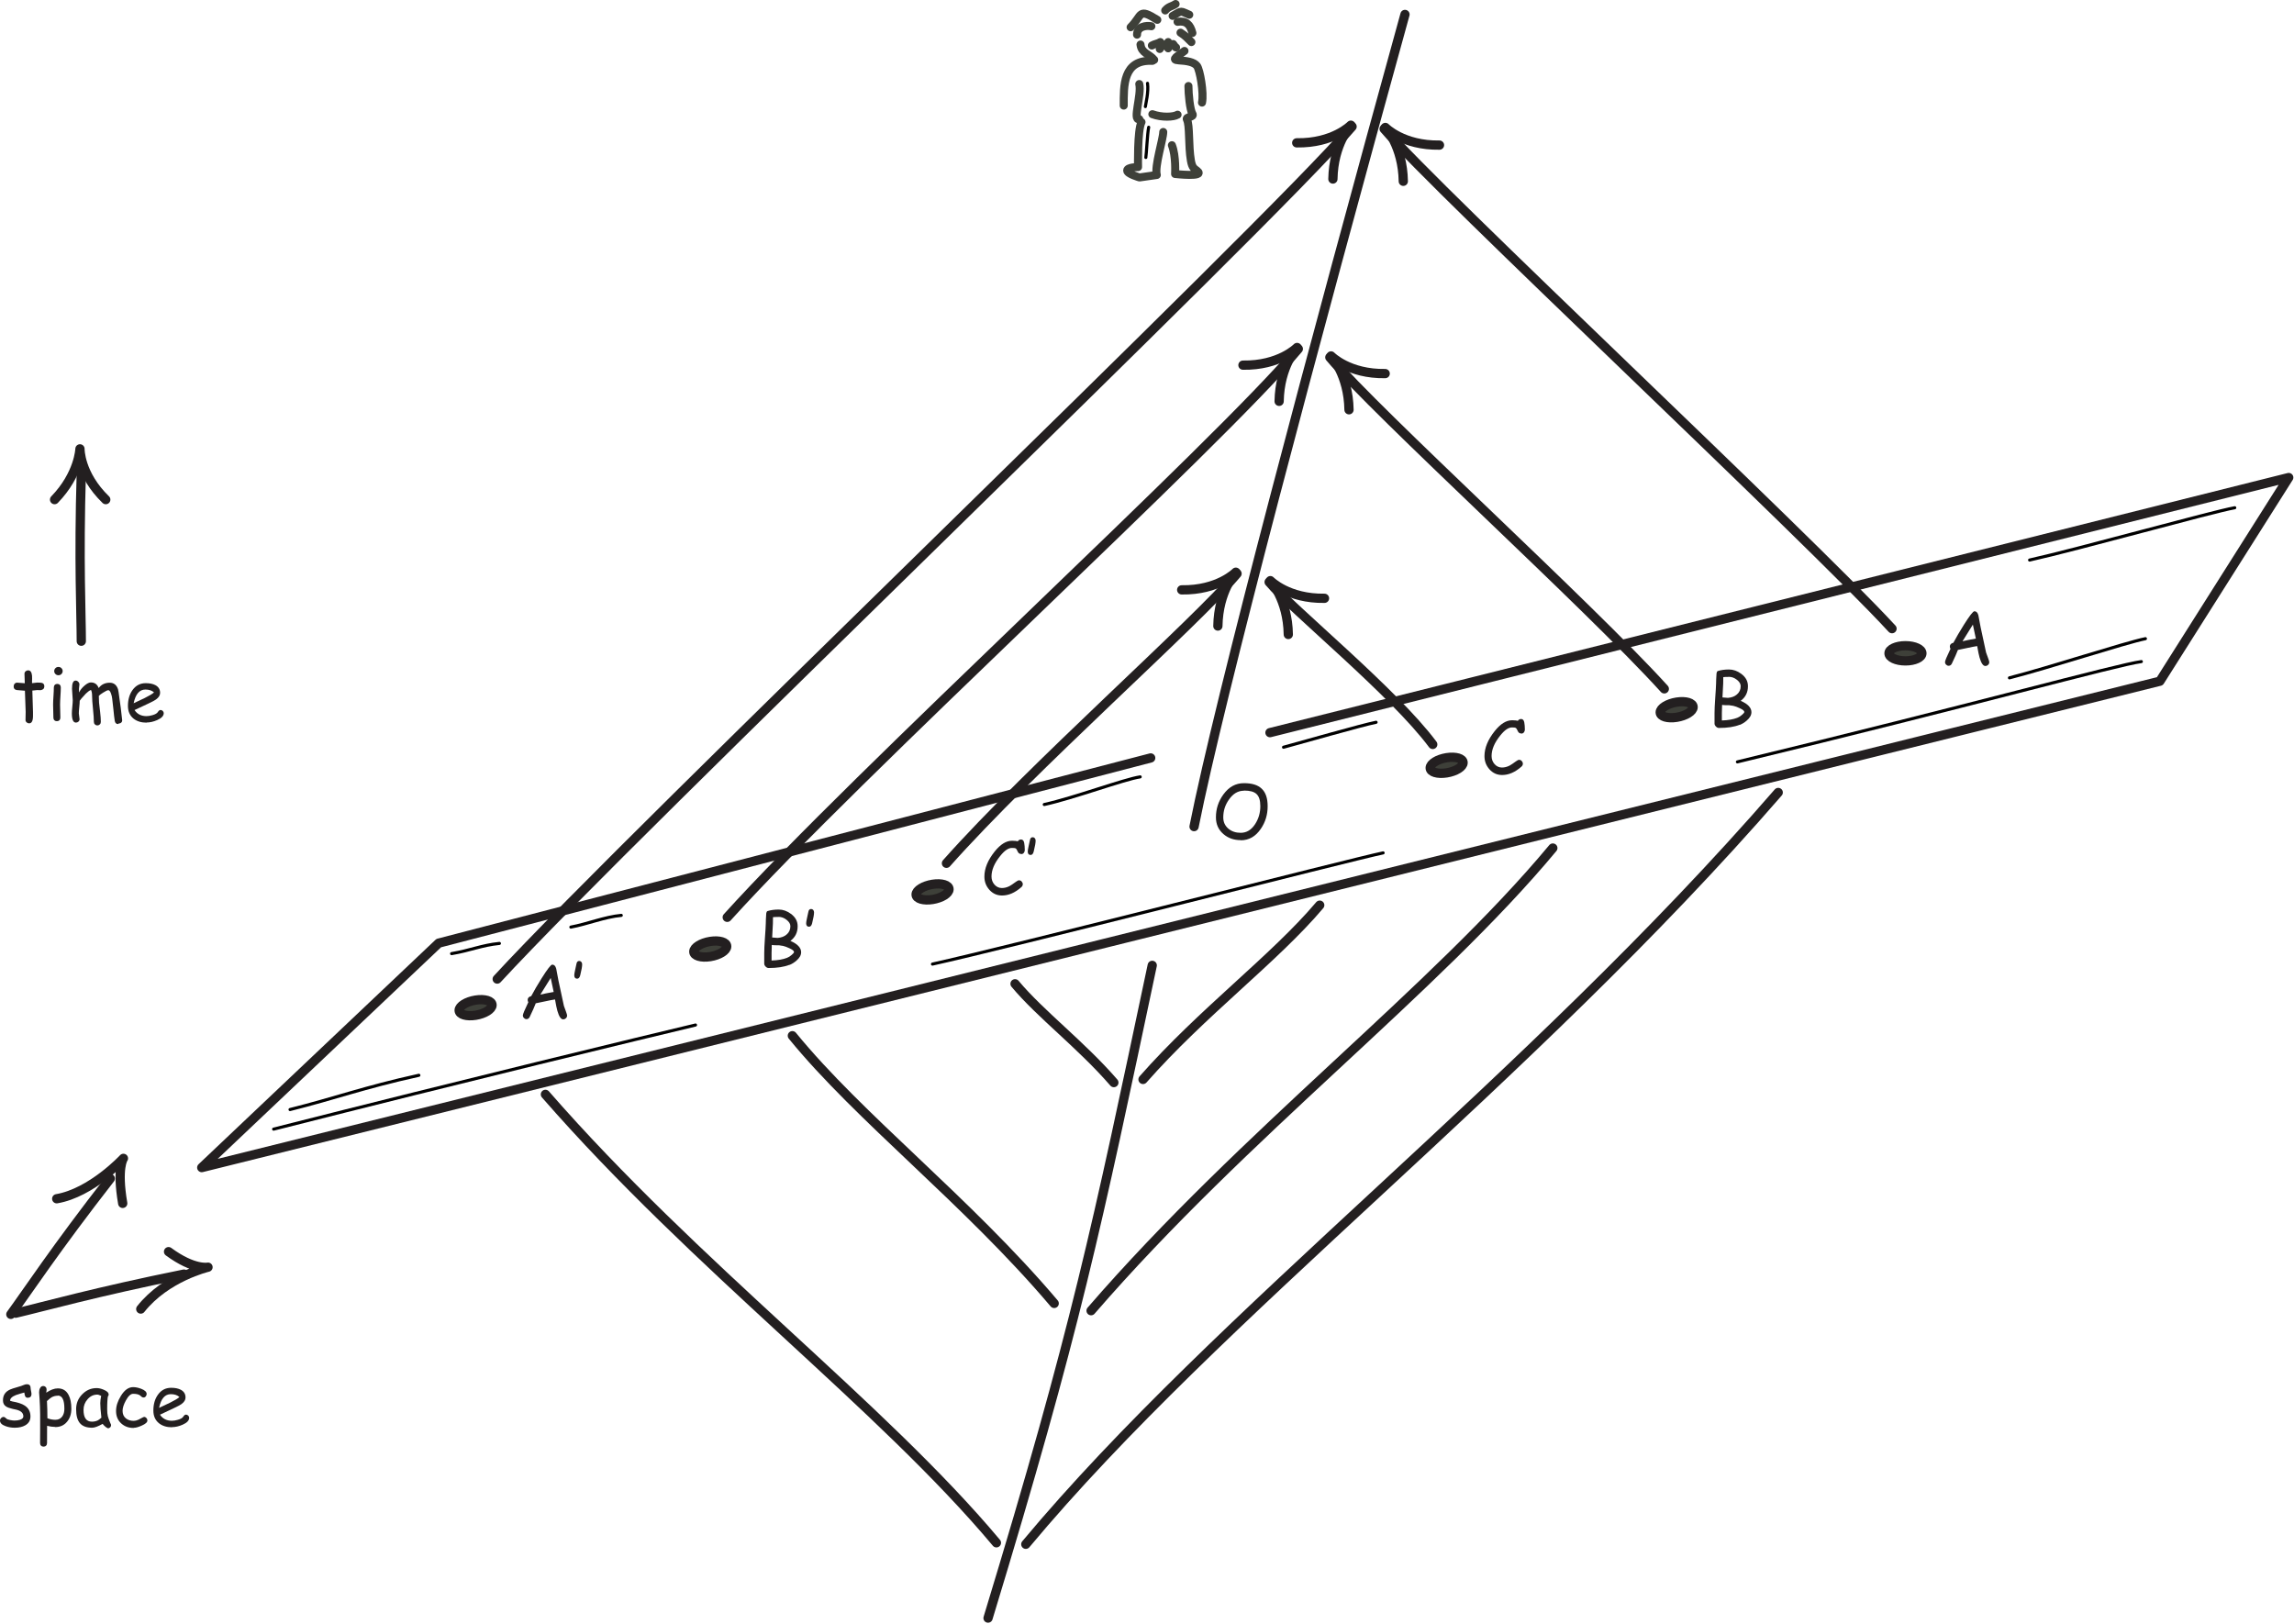 <?xml version="1.0" encoding="UTF-8" standalone="no"?>
<!DOCTYPE svg PUBLIC "-//W3C//DTD SVG 1.1//EN" "http://www.w3.org/Graphics/SVG/1.1/DTD/svg11.dtd">
<svg width="100%" height="100%" viewBox="0 0 1548 1096" version="1.1" xmlns="http://www.w3.org/2000/svg" xmlns:xlink="http://www.w3.org/1999/xlink" xml:space="preserve" xmlns:serif="http://www.serif.com/" style="fill-rule:evenodd;clip-rule:evenodd;stroke-linecap:round;stroke-linejoin:round;stroke-miterlimit:2;">
    <g transform="matrix(1,0,0,1,-0.95,4.2965e-05)">
        <g transform="matrix(4.167,0,0,4.167,0,0)">
            <g transform="matrix(1,0,0,1,0,63.528)">
                <path d="M9.066,17.387C13.044,13.276 13.177,9.166 13.177,9.166C13.177,9.166 13.111,13.276 17.354,17.387" style="fill:none;stroke:rgb(35,31,32);stroke-width:1.5px;"/>
            </g>
        </g>
        <g transform="matrix(4.167,0,0,4.167,0,0)">
            <g transform="matrix(1,0,0,1,0,63.528)">
                <path d="M13.393,13.06C12.961,27.339 13.393,35.993 13.393,40.32" style="fill:none;stroke:rgb(35,31,32);stroke-width:1.5px;"/>
            </g>
        </g>
        <g transform="matrix(4.167,0,0,4.167,0,0)">
            <path d="M186.762,7.372C187.199,7.105 187.706,7.09 188.122,6.812" style="fill:none;stroke:rgb(62,64,57);stroke-width:1.3px;"/>
        </g>
        <g transform="matrix(4.167,0,0,4.167,0,0)">
            <path d="M189.403,6.812L189.403,7.826" style="fill:none;stroke:rgb(62,64,57);stroke-width:1.3px;"/>
        </g>
        <g transform="matrix(4.167,0,0,4.167,0,0)">
            <path d="M188.683,7.212C188.466,7.45 188.186,7.645 188.042,7.932" style="fill:none;stroke:rgb(62,64,57);stroke-width:1.3px;"/>
        </g>
        <g transform="matrix(4.167,0,0,4.167,0,0)">
            <path d="M187.642,3.211C184.474,1.231 185.294,2.439 183.321,4.411" style="fill:none;stroke:rgb(62,64,57);stroke-width:1.3px;"/>
        </g>
        <g transform="matrix(4.167,0,0,4.167,0,0)">
            <path d="M186.682,4.251C185.799,4.081 184.362,4.298 184.362,5.612" style="fill:none;stroke:rgb(62,64,57);stroke-width:1.3px;"/>
        </g>
        <g transform="matrix(4.167,0,0,4.167,0,0)">
            <path d="M190.123,2.571C191.723,1.611 191.371,1.806 192.817,2.384" style="fill:none;stroke:rgb(62,64,57);stroke-width:1.3px;"/>
        </g>
        <g transform="matrix(4.167,0,0,4.167,0,0)">
            <path d="M190.923,3.531C192.307,3.318 192.976,3.955 193.324,5.345" style="fill:none;stroke:rgb(62,64,57);stroke-width:1.3px;"/>
        </g>
        <g transform="matrix(4.167,0,0,4.167,0,0)">
            <path d="M191.403,5.292C192.167,5.765 192.577,6.225 193.164,6.812" style="fill:none;stroke:rgb(62,64,57);stroke-width:1.3px;"/>
        </g>
        <g transform="matrix(4.167,0,0,4.167,0,0)">
            <path d="M188.923,1.691C189.512,1.003 189.932,1.098 190.603,0.65" style="fill:none;stroke:rgb(62,64,57);stroke-width:1.3px;"/>
        </g>
        <g transform="matrix(4.167,0,0,4.167,0,0)">
            <path d="M190.203,7.132C190.642,7.681 190.426,7.564 190.683,7.692" style="fill:none;stroke:rgb(62,64,57);stroke-width:1.3px;"/>
        </g>
        <g transform="matrix(4.167,0,0,4.167,0,0)">
            <path d="M184.922,7.212C185.072,8.642 186.353,8.715 187.135,9.693" style="fill:none;stroke:rgb(62,64,57);stroke-width:1.3px;"/>
        </g>
        <g transform="matrix(4.167,0,0,4.167,0,0)">
            <path d="M186.842,9.853C182.043,9.625 182.206,13.919 182.206,17.1" style="fill:none;stroke:rgb(62,64,57);stroke-width:1.3px;"/>
        </g>
        <g transform="matrix(4.167,0,0,4.167,0,0)">
            <path d="M184.723,13.612C185.131,15.353 183.587,19.619 184.723,19.294" style="fill:none;stroke:rgb(62,64,57);stroke-width:1.3px;"/>
        </g>
        <g transform="matrix(4.167,0,0,4.167,0,0)">
            <path d="M185.082,19.775C184.4,21.081 184.522,27.057 184.522,27.057C184.522,27.057 182.761,27.057 182.761,27.617C182.761,28.177 184.762,28.737 184.762,28.737L187.562,28.337C187.162,26.977 188.603,22.496 188.603,21.375" style="fill:none;stroke:rgb(62,64,57);stroke-width:1.3px;"/>
        </g>
        <g transform="matrix(4.167,0,0,4.167,0,0)">
            <path d="M192.043,8.252C191.003,9.052 189.723,9.693 191.083,9.773C192.443,9.853 193.588,10.041 194.068,10.681C194.549,11.321 195.206,15.069 194.881,16.612" style="fill:none;stroke:rgb(62,64,57);stroke-width:1.3px;"/>
        </g>
        <g transform="matrix(4.167,0,0,4.167,0,0)">
            <path d="M192.683,13.934C192.683,15.214 192.924,17.775 193.324,18.415C193.724,19.055 192.152,18.84 192.443,19.375C192.924,20.255 192.665,23.628 193.084,26.016C193.294,27.219 193.631,27.292 194.124,27.697C195.431,28.729 190.523,28.177 190.523,28.177C190.523,28.177 190.697,25.266 190.006,23.519" style="fill:none;stroke:rgb(62,64,57);stroke-width:1.3px;"/>
        </g>
        <g transform="matrix(4.167,0,0,4.167,0,0)">
            <path d="M186.842,18.495C188.362,19.055 190.283,18.975 190.923,18.575" style="fill:none;stroke:rgb(62,64,57);stroke-width:1.3px;"/>
        </g>
        <g transform="matrix(4.167,0,0,4.167,0,0)">
            <g transform="matrix(1,0,0,1,0,63.528)">
                <path d="M6.844,48.254C6.76,48.254 6.664,48.254 6.556,48.242C6.448,48.23 6.352,48.23 6.268,48.23C6.172,48.23 5.908,48.254 5.464,48.314L5.572,51.782L5.572,52.334C5.584,53.198 5.38,53.618 4.948,53.618C4.792,53.618 4.66,53.57 4.54,53.462C4.42,53.354 4.36,53.234 4.36,53.078C4.36,52.934 4.36,52.718 4.372,52.418C4.384,52.118 4.384,51.902 4.384,51.758L4.264,48.338C3.976,48.326 3.544,48.29 2.956,48.23C2.608,48.182 2.44,47.99 2.44,47.642C2.44,47.474 2.488,47.33 2.596,47.21C2.704,47.09 2.836,47.03 3.004,47.03L4.24,47.126C4.24,46.922 4.228,46.658 4.216,46.322C4.204,45.986 4.192,45.746 4.192,45.602C4.192,45.434 4.252,45.302 4.372,45.194C4.492,45.086 4.624,45.038 4.792,45.038C5.152,45.038 5.356,45.326 5.416,45.902C5.428,46.046 5.428,46.214 5.428,46.418L5.416,46.754L5.416,47.114C5.908,47.054 6.184,47.018 6.256,47.018C6.664,47.018 6.928,47.042 7.048,47.078C7.288,47.162 7.408,47.342 7.408,47.63C7.408,47.798 7.36,47.942 7.252,48.05C7.144,48.158 7.012,48.218 6.844,48.218L6.844,48.254Z" style="fill:rgb(35,31,32);fill-rule:nonzero;"/>
            </g>
        </g>
        <g transform="matrix(4.167,0,0,4.167,0,0)">
            <g transform="matrix(1,0,0,1,0,63.528)">
                <path d="M9.691,45.83C9.499,45.83 9.343,45.77 9.211,45.638C9.079,45.506 9.007,45.35 9.007,45.158C9.007,44.966 9.079,44.81 9.211,44.678C9.343,44.546 9.499,44.486 9.691,44.486C9.883,44.486 10.039,44.546 10.171,44.678C10.303,44.81 10.375,44.966 10.375,45.158C10.375,45.35 10.303,45.506 10.171,45.638C10.039,45.77 9.883,45.83 9.691,45.83ZM9.955,50.582C9.955,50.822 9.967,51.17 9.979,51.638C9.991,52.106 10.003,52.454 10.003,52.694C10.003,52.862 9.955,53.006 9.847,53.114C9.739,53.222 9.607,53.27 9.439,53.27C9.271,53.27 9.139,53.222 9.031,53.114C8.923,53.006 8.875,52.862 8.875,52.694C8.875,52.454 8.863,52.106 8.851,51.638C8.839,51.17 8.827,50.822 8.827,50.582C8.827,50.21 8.851,49.754 8.887,49.202C8.923,48.65 8.947,48.194 8.947,47.822C8.947,47.642 8.995,47.498 9.103,47.39C9.211,47.282 9.343,47.234 9.511,47.234C9.679,47.234 9.811,47.282 9.919,47.39C10.027,47.498 10.075,47.642 10.075,47.822C10.075,48.194 10.051,48.65 10.015,49.202C9.979,49.754 9.955,50.21 9.955,50.582Z" style="fill:rgb(35,31,32);fill-rule:nonzero;"/>
            </g>
        </g>
        <g transform="matrix(4.167,0,0,4.167,0,0)">
            <g transform="matrix(1,0,0,1,0,63.528)">
                <path d="M19.377,53.738C19.053,53.738 18.873,53.57 18.813,53.222C18.741,52.79 18.669,52.19 18.597,51.398L18.393,49.586C18.357,49.31 18.297,49.046 18.201,48.782C18.069,48.422 17.925,48.254 17.769,48.254C17.625,48.254 17.361,48.374 16.965,48.626C16.593,48.854 16.353,49.034 16.233,49.166C16.233,49.538 16.245,49.898 16.269,50.27L16.449,51.83C16.521,52.454 16.557,52.958 16.557,53.366C16.557,53.534 16.509,53.678 16.401,53.786C16.293,53.894 16.161,53.954 15.993,53.954C15.825,53.954 15.693,53.894 15.585,53.786C15.477,53.678 15.429,53.534 15.429,53.366C15.429,52.886 15.381,52.202 15.285,51.266C15.189,50.33 15.141,49.646 15.141,49.166C15.141,48.746 15.081,48.434 14.961,48.206C14.685,48.326 14.409,48.53 14.121,48.818L13.425,49.586C13.365,49.682 13.269,49.802 13.137,49.958C13.137,50.198 13.113,50.534 13.065,50.99C13.017,51.446 12.993,51.782 12.993,51.998C12.993,52.118 13.017,52.274 13.053,52.49C13.089,52.706 13.113,52.85 13.113,52.946C13.113,53.102 13.053,53.234 12.933,53.342C12.813,53.45 12.681,53.498 12.525,53.498C12.081,53.498 11.865,53.006 11.865,51.998C11.865,51.758 11.889,51.41 11.937,50.942C11.985,50.474 12.009,50.126 12.009,49.886C12.009,49.682 11.985,49.382 11.949,48.962C11.913,48.542 11.889,48.23 11.889,48.014C11.889,47.126 12.081,46.694 12.477,46.694C12.633,46.694 12.765,46.754 12.897,46.886C13.029,47.018 13.089,47.162 13.089,47.318C13.089,47.39 13.077,47.498 13.053,47.654C13.029,47.81 13.017,47.93 13.017,48.014L13.029,48.626C13.233,48.206 13.533,47.834 13.929,47.498C14.325,47.162 14.661,46.994 14.937,46.994C15.561,46.994 15.981,47.294 16.209,47.906C16.425,47.618 16.677,47.402 16.977,47.258C17.277,47.114 17.613,47.042 17.997,47.042C18.657,47.042 19.101,47.39 19.341,48.098C19.389,48.242 19.473,48.782 19.593,49.742C19.701,50.414 19.845,51.518 20.013,53.102C20.025,53.258 19.977,53.39 19.857,53.498C19.737,53.606 19.593,53.654 19.425,53.654L19.377,53.738Z" style="fill:rgb(35,31,32);fill-rule:nonzero;"/>
            </g>
        </g>
        <g transform="matrix(4.167,0,0,4.167,0,0)">
            <g transform="matrix(1,0,0,1,0,63.528)">
                <path d="M23.995,53.51C23.107,53.51 22.399,53.294 21.847,52.85C21.247,52.358 20.947,51.686 20.947,50.798C20.947,49.778 21.187,48.938 21.679,48.242C22.219,47.486 22.927,47.114 23.827,47.114C24.475,47.114 24.991,47.222 25.399,47.438C25.903,47.714 26.155,48.122 26.155,48.686C26.155,49.082 25.939,49.43 25.495,49.754C25.303,49.898 24.895,50.114 24.259,50.414L22.015,51.47C22.231,51.794 22.495,52.034 22.819,52.202C23.143,52.37 23.515,52.454 23.947,52.454C24.223,52.454 24.535,52.406 24.907,52.298C25.375,52.166 25.663,51.998 25.795,51.782C25.927,51.566 26.071,51.458 26.227,51.458C26.359,51.458 26.479,51.506 26.587,51.614C26.695,51.722 26.743,51.842 26.743,51.974C26.743,52.406 26.395,52.778 25.687,53.09C25.087,53.354 24.511,53.486 23.935,53.486L23.995,53.51ZM23.779,48.146C23.299,48.146 22.903,48.326 22.579,48.698C22.255,49.07 22.027,49.622 21.871,50.366L23.671,49.514C24.379,49.166 24.871,48.866 25.171,48.614C24.835,48.302 24.367,48.146 23.755,48.146L23.779,48.146Z" style="fill:rgb(35,31,32);fill-rule:nonzero;"/>
            </g>
        </g>
        <g transform="matrix(4.167,0,0,4.167,0,0)">
            <path d="M201.156,136.065C200.04,136.065 199.116,135.741 198.348,135.081C197.532,134.373 197.136,133.485 197.136,132.369C197.136,131.001 197.532,129.789 198.336,128.673C199.236,127.437 200.328,126.837 201.672,126.837C202.968,126.837 203.904,127.125 204.528,127.713C205.188,128.325 205.512,129.261 205.512,130.569C205.512,131.937 205.152,133.137 204.408,134.229C203.556,135.477 202.488,136.089 201.144,136.089L201.156,136.065ZM201.672,128.061C200.712,128.061 199.92,128.529 199.248,129.489C198.624,130.365 198.324,131.313 198.324,132.381C198.324,133.137 198.6,133.737 199.164,134.217C199.704,134.661 200.352,134.877 201.144,134.877C202.104,134.877 202.872,134.409 203.496,133.449C204.048,132.585 204.324,131.637 204.324,130.557C204.324,129.621 204.12,128.973 203.7,128.589C203.304,128.217 202.644,128.037 201.684,128.037L201.672,128.061Z" style="fill:rgb(35,31,32);fill-rule:nonzero;"/>
        </g>
        <g transform="matrix(4.167,0,0,4.167,0,0)">
            <path d="M321.733,107.863C321.373,107.863 321.061,107.407 320.797,106.483C320.689,106.123 320.569,105.523 320.413,104.635C320.017,104.695 319.501,104.791 318.853,104.935L317.293,105.259C317.101,105.775 316.777,106.507 316.297,107.503C316.177,107.719 316.009,107.827 315.793,107.827C315.637,107.827 315.505,107.767 315.385,107.647C315.265,107.527 315.205,107.383 315.205,107.215C315.205,107.023 315.493,106.327 316.093,105.079C316.021,104.971 315.985,104.851 315.985,104.719C315.985,104.395 316.177,104.191 316.561,104.095C317.005,103.255 317.557,102.307 318.241,101.215C319.177,99.727 319.741,98.995 319.969,98.995C320.281,98.995 320.485,99.211 320.605,99.643L320.977,101.611L321.853,105.679L322.189,106.603C322.309,106.927 322.369,107.131 322.369,107.239C322.369,107.407 322.309,107.551 322.189,107.671C322.069,107.791 321.937,107.851 321.781,107.851L321.733,107.863ZM319.717,101.155L318.037,103.855C318.517,103.735 319.225,103.591 320.197,103.423L319.717,101.167L319.717,101.155Z" style="fill:rgb(35,31,32);fill-rule:nonzero;"/>
        </g>
        <g transform="matrix(4.167,0,0,4.167,0,0)">
            <path d="M281.959,117.379C281.071,117.727 279.967,117.895 278.587,117.895C278.419,117.895 278.263,117.823 278.107,117.667C277.951,117.511 277.879,117.355 277.879,117.187L277.879,115.483C277.879,114.919 277.915,114.139 277.987,113.095C278.071,111.967 278.119,111.175 278.131,110.671C278.131,110.311 278.155,109.783 278.203,109.063C278.227,108.871 278.287,108.739 278.395,108.679C278.935,108.511 279.535,108.427 280.219,108.427C280.915,108.427 281.563,108.655 282.199,109.123C282.931,109.663 283.291,110.323 283.291,111.127C283.291,112.135 282.907,112.915 282.115,113.503C282.703,113.755 283.135,114.031 283.423,114.343C283.711,114.655 283.855,114.979 283.855,115.339C283.855,115.819 283.603,116.263 283.087,116.707C282.727,117.019 282.355,117.247 281.959,117.403L281.959,117.379ZM280.195,109.627C279.763,109.627 279.463,109.639 279.295,109.663L279.283,110.683L279.163,112.951C279.727,112.999 280.015,113.023 280.051,113.023C280.651,112.975 281.131,112.795 281.503,112.471C281.911,112.123 282.115,111.679 282.115,111.127C282.115,110.755 281.911,110.419 281.503,110.095C281.095,109.771 280.663,109.615 280.207,109.615L280.195,109.627ZM280.867,114.307L280.243,114.211L279.775,114.211C279.559,114.211 279.343,114.199 279.103,114.163C279.079,114.655 279.067,115.087 279.067,115.471L279.067,116.683C280.099,116.647 280.915,116.503 281.563,116.251C281.839,116.143 282.091,115.987 282.343,115.759C282.583,115.555 282.703,115.411 282.703,115.303C282.703,115.123 282.451,114.919 281.947,114.691C281.575,114.511 281.215,114.379 280.855,114.295L280.867,114.307Z" style="fill:rgb(35,31,32);fill-rule:nonzero;"/>
        </g>
        <g transform="matrix(4.167,0,0,4.167,0,0)">
            <path d="M246.54,118.784C246.288,118.784 246.108,118.64 245.988,118.34C245.88,118.088 245.784,117.944 245.688,117.884C245.604,117.836 245.4,117.812 245.076,117.812C244.5,117.812 243.876,118.244 243.18,119.12C242.232,120.296 241.776,121.388 241.776,122.444C241.776,122.948 241.932,123.38 242.256,123.752C242.592,124.124 242.988,124.304 243.456,124.304C243.864,124.304 244.26,124.208 244.668,124.004C244.896,123.884 245.244,123.656 245.712,123.308C245.94,123.14 246.108,123.056 246.228,123.056C246.396,123.056 246.54,123.116 246.66,123.248C246.78,123.38 246.84,123.524 246.84,123.68C246.84,123.86 246.768,124.016 246.624,124.148C245.58,125.072 244.548,125.516 243.48,125.516C242.664,125.516 241.992,125.216 241.428,124.592C240.888,123.98 240.624,123.284 240.624,122.456C240.624,121.124 241.176,119.792 242.292,118.388C243.228,117.224 244.152,116.648 245.1,116.648C245.292,116.648 245.46,116.66 245.616,116.672C245.772,116.684 245.904,116.708 246.024,116.744C246.156,116.54 246.336,116.444 246.552,116.444C246.828,116.444 246.996,116.624 247.068,116.984C247.128,117.308 247.164,117.692 247.164,118.16C247.164,118.316 247.116,118.46 247.032,118.58C246.924,118.736 246.78,118.808 246.588,118.808L246.54,118.784Z" style="fill:rgb(35,31,32);fill-rule:nonzero;"/>
        </g>
        <g transform="matrix(4.167,0,0,4.167,0,0)">
            <path d="M91.427,165.092C91.067,165.092 90.755,164.636 90.491,163.712C90.383,163.352 90.263,162.752 90.107,161.864C89.711,161.924 89.195,162.02 88.547,162.164L86.987,162.488C86.795,163.004 86.471,163.736 85.991,164.732C85.871,164.948 85.703,165.056 85.487,165.056C85.331,165.056 85.199,164.996 85.079,164.876C84.959,164.756 84.899,164.612 84.899,164.444C84.899,164.252 85.187,163.556 85.787,162.308C85.715,162.2 85.679,162.08 85.679,161.948C85.679,161.624 85.871,161.42 86.255,161.324C86.699,160.484 87.251,159.536 87.935,158.444C88.871,156.956 89.435,156.224 89.663,156.224C89.975,156.224 90.179,156.44 90.299,156.872L90.671,158.84L91.547,162.908L91.883,163.832C92.003,164.156 92.063,164.36 92.063,164.468C92.063,164.636 92.003,164.78 91.883,164.9C91.763,165.02 91.631,165.08 91.475,165.08L91.427,165.092ZM89.411,158.384L87.731,161.084C88.211,160.964 88.919,160.82 89.891,160.652L89.411,158.396L89.411,158.384Z" style="fill:rgb(35,31,32);fill-rule:nonzero;"/>
        </g>
        <g transform="matrix(4.167,0,0,4.167,0,0)">
            <path d="M93.693,158.502C93.39,158.502 93.236,158.325 93.224,157.963C93.22,157.821 93.264,157.544 93.359,157.119L93.581,156.094C93.637,155.782 93.783,155.631 94.027,155.631C94.168,155.631 94.281,155.683 94.369,155.789C94.458,155.895 94.501,156.018 94.501,156.164C94.509,156.495 94.407,157.079 94.191,157.945C94.096,158.319 93.933,158.502 93.693,158.502Z" style="fill:rgb(35,31,32);"/>
        </g>
        <g transform="matrix(4.167,0,0,4.167,0,0)">
            <path d="M128.068,156.257C127.18,156.605 126.076,156.773 124.696,156.773C124.528,156.773 124.372,156.701 124.216,156.545C124.06,156.389 123.988,156.233 123.988,156.065L123.988,154.361C123.988,153.797 124.024,153.017 124.096,151.973C124.18,150.845 124.228,150.053 124.24,149.549C124.24,149.189 124.264,148.661 124.312,147.941C124.336,147.749 124.396,147.617 124.504,147.557C125.044,147.389 125.644,147.305 126.328,147.305C127.024,147.305 127.672,147.533 128.308,148.001C129.04,148.541 129.4,149.201 129.4,150.005C129.4,151.013 129.016,151.793 128.224,152.381C128.812,152.633 129.244,152.909 129.532,153.221C129.82,153.533 129.964,153.857 129.964,154.217C129.964,154.697 129.712,155.141 129.196,155.585C128.836,155.897 128.464,156.125 128.068,156.281L128.068,156.257ZM126.304,148.505C125.872,148.505 125.572,148.517 125.404,148.541L125.392,149.561L125.272,151.829C125.836,151.877 126.124,151.901 126.16,151.901C126.76,151.853 127.24,151.673 127.612,151.349C128.02,151.001 128.224,150.557 128.224,150.005C128.224,149.633 128.02,149.297 127.612,148.973C127.204,148.649 126.772,148.493 126.316,148.493L126.304,148.505ZM126.976,153.185L126.352,153.089L125.884,153.089C125.668,153.089 125.452,153.077 125.212,153.041C125.188,153.533 125.176,153.965 125.176,154.349L125.176,155.561C126.208,155.525 127.024,155.381 127.672,155.129C127.948,155.021 128.2,154.865 128.452,154.637C128.692,154.433 128.812,154.289 128.812,154.181C128.812,154.001 128.56,153.797 128.056,153.569C127.684,153.389 127.324,153.257 126.964,153.173L126.976,153.185Z" style="fill:rgb(35,31,32);fill-rule:nonzero;"/>
        </g>
        <g transform="matrix(4.167,0,0,4.167,0,0)">
            <path d="M131.245,150.087C130.942,150.087 130.788,149.91 130.777,149.548C130.773,149.406 130.817,149.129 130.911,148.704L131.134,147.679C131.189,147.368 131.335,147.216 131.579,147.216C131.721,147.216 131.834,147.268 131.922,147.374C132.011,147.48 132.054,147.603 132.054,147.749C132.062,148.08 131.96,148.664 131.743,149.53C131.649,149.904 131.486,150.087 131.245,150.087Z" style="fill:rgb(35,31,32);"/>
        </g>
        <g transform="matrix(4.167,0,0,4.167,0,0)">
            <path d="M165.557,138.299C165.305,138.299 165.125,138.155 165.005,137.855C164.897,137.603 164.801,137.459 164.705,137.399C164.621,137.351 164.417,137.327 164.093,137.327C163.517,137.327 162.893,137.759 162.197,138.635C161.249,139.811 160.793,140.903 160.793,141.959C160.793,142.463 160.949,142.895 161.273,143.267C161.609,143.639 162.005,143.819 162.473,143.819C162.881,143.819 163.277,143.723 163.685,143.519C163.913,143.399 164.261,143.171 164.729,142.823C164.957,142.655 165.125,142.571 165.245,142.571C165.413,142.571 165.557,142.631 165.677,142.763C165.797,142.895 165.857,143.039 165.857,143.195C165.857,143.375 165.785,143.531 165.641,143.663C164.597,144.587 163.565,145.031 162.497,145.031C161.681,145.031 161.009,144.731 160.445,144.107C159.905,143.495 159.641,142.799 159.641,141.971C159.641,140.639 160.193,139.307 161.309,137.903C162.245,136.739 163.169,136.163 164.117,136.163C164.309,136.163 164.477,136.175 164.633,136.187C164.789,136.199 164.921,136.223 165.041,136.259C165.173,136.055 165.353,135.959 165.569,135.959C165.845,135.959 166.013,136.139 166.085,136.499C166.145,136.823 166.181,137.207 166.181,137.675C166.181,137.831 166.133,137.975 166.049,138.095C165.941,138.251 165.797,138.323 165.605,138.323L165.557,138.299Z" style="fill:rgb(35,31,32);fill-rule:nonzero;"/>
        </g>
        <g transform="matrix(4.167,0,0,4.167,0,0)">
            <path d="M167.128,138.465C166.825,138.465 166.672,138.288 166.66,137.926C166.656,137.784 166.7,137.507 166.794,137.082L167.017,136.057C167.072,135.746 167.218,135.594 167.462,135.594C167.604,135.594 167.717,135.646 167.805,135.752C167.894,135.858 167.937,135.981 167.937,136.127C167.945,136.458 167.843,137.042 167.627,137.908C167.532,138.282 167.369,138.465 167.128,138.465Z" style="fill:rgb(35,31,32);"/>
        </g>
        <g transform="matrix(4.167,0,0,4.167,0,0)">
            <path d="M27.523,202.713C31.634,205.736 33.913,205.227 33.913,205.227C33.913,205.227 27.134,206.81 23.023,212.008" style="fill:none;stroke:rgb(35,31,32);stroke-width:1.5px;"/>
        </g>
        <g transform="matrix(4.167,0,0,4.167,0,0)">
            <path d="M30.019,206.348C15.74,209.231 7.086,211.673 2.759,212.678" style="fill:none;stroke:rgb(35,31,32);stroke-width:1.5px;"/>
        </g>
        <g transform="matrix(4.167,0,0,4.167,0,0)">
            <path d="M9.412,194.142C15.05,193.176 20.217,187.604 20.217,187.604C20.217,187.604 19.105,189.069 20.1,194.892" style="fill:none;stroke:rgb(35,31,32);stroke-width:1.5px;"/>
        </g>
        <g transform="matrix(4.167,0,0,4.167,0,0)">
            <path d="M18.09,190.874C9.304,202.138 4.54,209.375 1.983,212.866" style="fill:none;stroke:rgb(35,31,32);stroke-width:1.5px;"/>
        </g>
        <g transform="matrix(4.167,0,0,4.167,0,0)">
            <path d="M4.764,226.38C4.548,226.38 4.404,226.308 4.32,226.164C4.26,226.056 4.212,225.852 4.164,225.528C3.864,225.6 3.42,225.732 2.808,225.936C2.172,226.188 1.86,226.488 1.86,226.86C1.98,226.908 2.088,226.944 2.208,226.968C3.108,227.124 3.768,227.34 4.212,227.628C4.848,228.036 5.16,228.624 5.16,229.404C5.16,230.04 4.884,230.508 4.332,230.832C3.876,231.096 3.312,231.228 2.604,231.228C2.088,231.228 1.608,231.144 1.14,230.976C0.528,230.76 0.228,230.46 0.228,230.064C0.228,229.908 0.288,229.776 0.408,229.656C0.528,229.536 0.66,229.476 0.816,229.476C0.936,229.476 1.092,229.572 1.284,229.764C1.38,229.86 1.584,229.932 1.92,229.992C2.184,230.04 2.4,230.064 2.58,230.064C2.916,230.064 3.204,230.028 3.456,229.944C3.828,229.824 4.008,229.644 4.008,229.392C4.008,228.852 3.648,228.504 2.904,228.312L2.292,228.18C1.764,228.06 1.404,227.928 1.188,227.772C0.864,227.556 0.708,227.232 0.708,226.788C0.708,225.96 1.092,225.384 1.872,225.036C2.112,224.928 2.484,224.808 3,224.664C3.516,224.52 3.876,224.4 4.104,224.292C4.26,224.22 4.428,224.184 4.62,224.184C4.788,224.184 4.92,224.232 5.028,224.34C5.136,224.448 5.184,224.592 5.184,224.772C5.184,224.892 5.208,225.06 5.256,225.276C5.304,225.492 5.328,225.66 5.328,225.78C5.328,225.96 5.28,226.104 5.172,226.212C5.064,226.32 4.932,226.368 4.764,226.368L4.764,226.38Z" style="fill:rgb(35,31,32);fill-rule:nonzero;"/>
        </g>
        <g transform="matrix(4.167,0,0,4.167,0,0)">
            <path d="M9.141,231.096C8.745,231.096 8.325,231.036 7.857,230.916L7.845,233.712C7.845,233.88 7.797,234.024 7.689,234.132C7.581,234.24 7.449,234.288 7.281,234.288C7.113,234.288 6.981,234.24 6.873,234.132C6.765,234.024 6.717,233.88 6.717,233.712L6.729,231.372L6.729,229.032C6.717,228.168 6.693,227.4 6.645,226.692L6.561,225.504C6.561,225.228 6.609,225 6.717,224.808C6.837,224.58 7.005,224.472 7.233,224.472C7.389,224.472 7.509,224.52 7.617,224.628C7.725,224.736 7.773,224.868 7.773,225.024C7.773,225.06 7.773,225.12 7.761,225.216C7.737,225.336 7.725,225.444 7.713,225.552C8.049,225.324 8.373,225.156 8.685,225.036C8.997,224.916 9.297,224.856 9.585,224.856C10.389,224.856 10.965,225.204 11.337,225.924C11.637,226.488 11.781,227.22 11.781,228.156C11.781,229.008 11.553,229.692 11.097,230.244C10.617,230.832 9.981,231.12 9.177,231.12L9.141,231.096ZM9.585,226.044C9.225,226.044 8.901,226.128 8.613,226.284C8.409,226.404 8.157,226.608 7.833,226.908C7.881,227.796 7.905,228.708 7.905,229.692C8.337,229.86 8.757,229.944 9.189,229.944C9.681,229.944 10.053,229.764 10.317,229.392C10.545,229.068 10.653,228.66 10.653,228.156C10.653,227.436 10.569,226.908 10.389,226.548C10.209,226.188 9.945,226.02 9.585,226.02L9.585,226.044Z" style="fill:rgb(35,31,32);fill-rule:nonzero;"/>
        </g>
        <g transform="matrix(4.167,0,0,4.167,0,0)">
            <path d="M17.644,231.276C17.572,231.276 17.44,231.192 17.248,231.024C17.068,230.868 16.936,230.724 16.852,230.604C16.48,230.808 16.156,230.964 15.868,231.072C15.58,231.18 15.34,231.228 15.148,231.228C14.224,231.228 13.564,230.976 13.144,230.46C12.748,229.968 12.556,229.236 12.556,228.228C12.556,227.28 12.88,226.488 13.54,225.816C14.2,225.144 14.968,224.808 15.88,224.808C16.228,224.808 16.6,224.892 17.02,225.072C17.56,225.288 17.824,225.552 17.824,225.864C17.824,225.972 17.788,226.068 17.704,226.152C17.668,226.296 17.644,226.536 17.62,226.884C17.596,227.232 17.584,227.664 17.584,228.204C17.584,228.696 17.62,229.068 17.692,229.356C17.728,229.524 17.848,229.86 18.052,230.376C18.076,230.448 18.124,230.544 18.184,230.676L18.22,230.772C18.22,230.928 18.172,231.06 18.064,231.168C17.956,231.276 17.836,231.324 17.692,231.324L17.644,231.276ZM16.468,227.256C16.468,227.088 16.48,226.908 16.504,226.704C16.528,226.5 16.564,226.296 16.612,226.068C16.468,225.996 16.348,225.948 16.24,225.912C16.132,225.876 16.048,225.864 15.988,225.864C15.376,225.864 14.86,226.104 14.416,226.608C13.972,227.112 13.756,227.676 13.756,228.324C13.756,228.972 13.864,229.44 14.092,229.764C14.32,230.088 14.656,230.244 15.112,230.244C15.484,230.244 15.796,230.172 16.06,230.04C16.204,229.968 16.396,229.824 16.648,229.596C16.528,228.552 16.468,227.784 16.468,227.268L16.468,227.256Z" style="fill:rgb(35,31,32);fill-rule:nonzero;"/>
        </g>
        <g transform="matrix(4.167,0,0,4.167,0,0)">
            <path d="M21.866,231.264C21.062,231.264 20.402,231.024 19.862,230.532C19.298,230.016 19.022,229.356 19.022,228.516C19.022,227.712 19.286,226.908 19.814,226.056C20.402,225.108 21.05,224.652 21.794,224.652C22.178,224.652 22.598,224.736 23.078,224.916C23.678,225.144 23.978,225.42 23.978,225.756C23.978,225.9 23.93,226.032 23.834,226.152C23.738,226.272 23.618,226.332 23.474,226.332C23.354,226.332 23.258,226.296 23.174,226.224C23.09,226.152 23.006,226.08 22.922,226.008C22.694,225.828 22.322,225.732 21.794,225.732C21.398,225.732 21.014,226.08 20.618,226.8C20.258,227.46 20.078,228.012 20.078,228.492C20.078,229.008 20.246,229.404 20.606,229.704C20.942,229.98 21.362,230.112 21.878,230.112C22.118,230.112 22.37,230.052 22.634,229.932L23.318,229.572C23.438,229.512 23.522,229.476 23.57,229.476C23.714,229.476 23.834,229.536 23.942,229.656C24.05,229.776 24.098,229.908 24.098,230.052C24.098,230.34 23.798,230.616 23.186,230.88C22.658,231.12 22.226,231.24 21.878,231.24L21.866,231.264Z" style="fill:rgb(35,31,32);fill-rule:nonzero;"/>
        </g>
        <g transform="matrix(4.167,0,0,4.167,0,0)">
            <path d="M28.113,231.156C27.225,231.156 26.517,230.94 25.965,230.496C25.365,230.004 25.065,229.332 25.065,228.444C25.065,227.424 25.305,226.584 25.797,225.888C26.337,225.132 27.045,224.76 27.945,224.76C28.593,224.76 29.109,224.868 29.517,225.084C30.021,225.36 30.273,225.768 30.273,226.332C30.273,226.728 30.057,227.076 29.613,227.4C29.421,227.544 29.013,227.76 28.377,228.06L26.133,229.116C26.349,229.44 26.613,229.68 26.937,229.848C27.261,230.016 27.633,230.1 28.065,230.1C28.341,230.1 28.653,230.052 29.025,229.944C29.493,229.812 29.781,229.644 29.913,229.428C30.045,229.212 30.189,229.104 30.345,229.104C30.477,229.104 30.597,229.152 30.705,229.26C30.813,229.368 30.861,229.488 30.861,229.62C30.861,230.052 30.513,230.424 29.805,230.736C29.205,231 28.629,231.132 28.053,231.132L28.113,231.156ZM27.897,225.792C27.417,225.792 27.021,225.972 26.697,226.344C26.373,226.716 26.145,227.268 25.989,228.012L27.789,227.16C28.497,226.812 28.989,226.512 29.289,226.26C28.953,225.948 28.485,225.792 27.873,225.792L27.897,225.792Z" style="fill:rgb(35,31,32);fill-rule:nonzero;"/>
        </g>
        <g transform="matrix(4.167,0,0,4.167,0,0)">
            <path d="M205.886,118.655L370.864,77.34L349.994,110.328L32.9,189.096L71.275,152.742L186.571,122.752" style="fill:none;stroke:rgb(35,31,32);stroke-width:1.5px;"/>
        </g>
        <g transform="matrix(4.167,0,0,4.167,0,0)">
            <path d="M193.595,133.873C197.717,113.108 212.83,56.349 227.75,2.339" style="fill:none;stroke:rgb(35,31,32);stroke-width:1.5px;"/>
        </g>
        <g transform="matrix(4.167,0,0,4.167,0,0)">
            <path d="M186.821,156.346C177.784,199.04 174.505,215.146 160.232,262.056" style="fill:none;stroke:rgb(35,31,32);stroke-width:1.5px;"/>
        </g>
        <g transform="matrix(4.167,0,0,4.167,0,0)">
            <path d="M185.328,174.819C194.867,163.964 206.607,155.28 213.944,146.596" style="fill:none;stroke:rgb(35,31,32);stroke-width:1.5px;"/>
        </g>
        <g transform="matrix(4.167,0,0,4.167,0,0)">
            <path d="M176.918,212.272C201.843,183.454 232.521,160.4 251.694,137.346" style="fill:none;stroke:rgb(35,31,32);stroke-width:1.5px;"/>
        </g>
        <g transform="matrix(4.167,0,0,4.167,0,0)">
            <path d="M288.194,128.346C247.579,175.175 197.59,212.639 166.347,250.102" style="fill:none;stroke:rgb(35,31,32);stroke-width:1.5px;"/>
        </g>
        <g transform="matrix(4.167,0,0,4.167,0,0)">
            <path d="M311.465,105.807C311.465,106.486 310.271,107.037 308.798,107.037C307.325,107.037 306.131,106.486 306.131,105.807C306.131,105.127 307.325,104.576 308.798,104.576C310.271,104.576 311.465,105.127 311.465,105.807Z" style="fill:rgb(62,64,57);"/>
        </g>
        <g transform="matrix(4.167,0,0,4.167,0,0)">
            <path d="M311.465,105.807C311.465,106.486 310.271,107.037 308.798,107.037C307.325,107.037 306.131,106.486 306.131,105.807C306.131,105.127 307.325,104.576 308.798,104.576C310.271,104.576 311.465,105.127 311.465,105.807Z" style="fill:none;stroke:rgb(35,31,32);stroke-width:1.5px;"/>
        </g>
        <g transform="matrix(4.167,0,0,4.167,0,0)">
            <path d="M232.246,120.564C225.902,112.045 209.483,98.711 205.751,94.266" style="fill:none;stroke:rgb(35,31,32);stroke-width:1.5px;"/>
        </g>
        <g transform="matrix(4.167,0,0,4.167,0,0)">
            <path d="M208.856,102.758C208.763,97.038 205.95,94.038 205.95,94.038C205.95,94.038 208.81,96.991 214.717,96.898" style="fill:none;stroke:rgb(35,31,32);stroke-width:1.5px;"/>
        </g>
        <g transform="matrix(4.167,0,0,4.167,0,0)">
            <path d="M269.746,111.564C257.387,97.938 223.209,66.948 215.58,57.873" style="fill:none;stroke:rgb(35,31,32);stroke-width:1.5px;"/>
        </g>
        <g transform="matrix(4.167,0,0,4.167,0,0)">
            <path d="M218.686,66.364C218.592,60.645 215.779,57.644 215.779,57.644C215.779,57.644 218.639,60.598 224.546,60.504" style="fill:none;stroke:rgb(35,31,32);stroke-width:1.5px;"/>
        </g>
        <g transform="matrix(4.167,0,0,4.167,0,0)">
            <path d="M306.621,101.814C292.574,86.596 233.044,31.004 224.373,20.869" style="fill:none;stroke:rgb(35,31,32);stroke-width:1.5px;"/>
        </g>
        <g transform="matrix(4.167,0,0,4.167,0,0)">
            <path d="M227.478,29.36C227.385,23.641 224.572,20.641 224.572,20.641C224.572,20.641 227.432,23.594 233.339,23.5" style="fill:none;stroke:rgb(35,31,32);stroke-width:1.5px;"/>
        </g>
        <g transform="matrix(4.167,0,0,4.167,0,0)">
            <path d="M180.606,175.33C175.272,169.176 168.707,164.252 164.604,159.328" style="fill:none;stroke:rgb(35,31,32);stroke-width:1.5px;"/>
        </g>
        <g transform="matrix(4.167,0,0,4.167,0,0)">
            <path d="M170.944,211.096C156.811,194.42 139.415,181.079 128.543,167.739" style="fill:none;stroke:rgb(35,31,32);stroke-width:1.5px;"/>
        </g>
        <g transform="matrix(4.167,0,0,4.167,0,0)">
            <path d="M88.552,177.239C112.897,205.171 142.86,227.517 161.587,249.863" style="fill:none;stroke:rgb(35,31,32);stroke-width:1.5px;"/>
        </g>
        <g transform="matrix(4.167,0,0,4.167,0,0)">
            <path d="M74.58,163.625C74.58,164.304 75.774,164.665 77.247,164.429C78.72,164.194 79.914,163.452 79.914,162.772C79.914,162.092 78.72,161.732 77.247,161.968C75.774,162.203 74.58,162.945 74.58,163.625Z" style="fill:rgb(62,64,57);"/>
        </g>
        <g transform="matrix(4.167,0,0,4.167,0,0)">
            <path d="M74.58,163.625C74.58,164.304 75.774,164.665 77.247,164.429C78.72,164.194 79.914,163.452 79.914,162.772C79.914,162.092 78.72,161.732 77.247,161.968C75.774,162.203 74.58,162.945 74.58,163.625Z" style="fill:none;stroke:rgb(35,31,32);stroke-width:1.5px;"/>
        </g>
        <g transform="matrix(4.167,0,0,4.167,0,0)">
            <path d="M153.496,139.814C167.246,124.314 193.928,100.829 200.556,92.899" style="fill:none;stroke:rgb(35,31,32);stroke-width:1.5px;"/>
        </g>
        <g transform="matrix(4.167,0,0,4.167,0,0)">
            <path d="M197.451,101.391C197.544,95.671 200.357,92.671 200.357,92.671C200.357,92.671 197.498,95.624 191.591,95.531" style="fill:none;stroke:rgb(35,31,32);stroke-width:1.5px;"/>
        </g>
        <g transform="matrix(4.167,0,0,4.167,0,0)">
            <path d="M117.996,148.564C139.098,125.2 197.451,72.065 210.477,56.506" style="fill:none;stroke:rgb(35,31,32);stroke-width:1.5px;"/>
        </g>
        <g transform="matrix(4.167,0,0,4.167,0,0)">
            <path d="M207.371,64.997C207.465,59.278 210.278,56.277 210.278,56.277C210.278,56.277 207.418,59.231 201.511,59.137" style="fill:none;stroke:rgb(35,31,32);stroke-width:1.5px;"/>
        </g>
        <g transform="matrix(4.167,0,0,4.167,0,0)">
            <path d="M80.746,158.564C103.093,134.301 205.39,36.66 219.184,20.502" style="fill:none;stroke:rgb(35,31,32);stroke-width:1.5px;"/>
        </g>
        <g transform="matrix(4.167,0,0,4.167,0,0)">
            <path d="M216.079,28.994C216.172,23.274 218.985,20.274 218.985,20.274C218.985,20.274 216.126,23.227 210.219,23.133" style="fill:none;stroke:rgb(35,31,32);stroke-width:1.5px;"/>
        </g>
        <g transform="matrix(4.167,0,0,4.167,0,0)">
            <path d="M112.58,154.123C112.58,154.803 113.774,155.163 115.247,154.928C116.72,154.693 117.914,153.951 117.914,153.271C117.914,152.591 116.72,152.231 115.247,152.466C113.774,152.701 112.58,153.443 112.58,154.123Z" style="fill:rgb(62,64,57);"/>
        </g>
        <g transform="matrix(4.167,0,0,4.167,0,0)">
            <path d="M112.58,154.123C112.58,154.803 113.774,155.163 115.247,154.928C116.72,154.693 117.914,153.951 117.914,153.271C117.914,152.591 116.72,152.231 115.247,152.466C113.774,152.701 112.58,153.443 112.58,154.123Z" style="fill:none;stroke:rgb(35,31,32);stroke-width:1.5px;"/>
        </g>
        <g transform="matrix(4.167,0,0,4.167,0,0)">
            <path d="M148.58,144.872C148.58,145.552 149.774,145.912 151.247,145.677C152.72,145.441 153.914,144.699 153.914,144.019C153.914,143.34 152.72,142.979 151.247,143.215C149.774,143.45 148.58,144.192 148.58,144.872Z" style="fill:rgb(62,64,57);"/>
        </g>
        <g transform="matrix(4.167,0,0,4.167,0,0)">
            <path d="M148.58,144.872C148.58,145.552 149.774,145.912 151.247,145.677C152.72,145.441 153.914,144.699 153.914,144.019C153.914,143.34 152.72,142.979 151.247,143.215C149.774,143.45 148.58,144.192 148.58,144.872Z" style="fill:none;stroke:rgb(35,31,32);stroke-width:1.5px;"/>
        </g>
        <g transform="matrix(4.167,0,0,4.167,0,0)">
            <path d="M231.83,124.369C231.83,125.048 233.024,125.409 234.497,125.173C235.97,124.938 237.164,124.196 237.164,123.516C237.164,122.836 235.97,122.476 234.497,122.711C233.024,122.947 231.83,123.689 231.83,124.369Z" style="fill:rgb(62,64,57);"/>
        </g>
        <g transform="matrix(4.167,0,0,4.167,0,0)">
            <path d="M231.83,124.369C231.83,125.048 233.024,125.409 234.497,125.173C235.97,124.938 237.164,124.196 237.164,123.516C237.164,122.836 235.97,122.476 234.497,122.711C233.024,122.947 231.83,123.689 231.83,124.369Z" style="fill:none;stroke:rgb(35,31,32);stroke-width:1.5px;"/>
        </g>
        <g transform="matrix(4.167,0,0,4.167,0,0)">
            <path d="M269.08,115.367C269.08,116.047 270.274,116.407 271.747,116.172C273.22,115.936 274.414,115.195 274.414,114.515C274.414,113.835 273.22,113.475 271.747,113.71C270.274,113.945 269.08,114.687 269.08,115.367Z" style="fill:rgb(62,64,57);"/>
        </g>
        <g transform="matrix(4.167,0,0,4.167,0,0)">
            <path d="M269.08,115.367C269.08,116.047 270.274,116.407 271.747,116.172C273.22,115.936 274.414,115.195 274.414,114.515C274.414,113.835 273.22,113.475 271.747,113.71C270.274,113.945 269.08,114.687 269.08,115.367Z" style="fill:none;stroke:rgb(35,31,32);stroke-width:1.5px;"/>
        </g>
        <path d="M185.594,762.016C317.421,728.525 433.929,700.42 470.28,691.747" style="fill:none;stroke:black;stroke-width:2.08px;stroke-miterlimit:1.5;"/>
        <path d="M196.667,748.797C226.515,741.38 246.177,733.903 283.605,725.67" style="fill:none;stroke:black;stroke-width:2.08px;stroke-miterlimit:1.5;"/>
        <path d="M1173.36,514.164C1329.71,476.447 1429.55,448.627 1445.94,446.485" style="fill:none;stroke:black;stroke-width:2.08px;stroke-miterlimit:1.5;"/>
        <path d="M1356.94,457.454C1382.7,450.92 1435.04,433.761 1448.69,431.024" style="fill:none;stroke:black;stroke-width:2.08px;stroke-miterlimit:1.5;"/>
        <path d="M1370.53,377.958C1403.6,370.584 1492.93,345.575 1508.98,342.657" style="fill:none;stroke:black;stroke-width:2.08px;stroke-miterlimit:1.5;"/>
        <path d="M305.691,643.563C318.332,641.437 326.07,637.857 337.946,636.684" style="fill:none;stroke:black;stroke-width:2.08px;stroke-miterlimit:1.5;"/>
        <path d="M386.166,625.671C397.167,623.636 408.909,618.777 420.188,617.751" style="fill:none;stroke:black;stroke-width:2.08px;stroke-miterlimit:1.5;"/>
        <path d="M630.18,650.632C678.986,639.932 913.864,579.816 934.283,575.579" style="fill:none;stroke:black;stroke-width:2.08px;stroke-miterlimit:1.5;"/>
        <path d="M705.622,542.931C725.391,538.618 759.849,525.791 770.355,524.29" style="fill:none;stroke:black;stroke-width:2.08px;stroke-miterlimit:1.5;"/>
        <path d="M867.079,504.284C880.222,500.731 919.729,489.385 929.527,487.437" style="fill:none;stroke:black;stroke-width:2.08px;stroke-miterlimit:1.5;"/>
        <path d="M775.298,56.211C776.165,62.072 774.053,70.126 773.86,71.948" style="fill:none;stroke:black;stroke-width:2.08px;stroke-miterlimit:1.5;"/>
        <path d="M776.083,85.869C775.18,90.128 774.57,104.364 774.163,106.273" style="fill:none;stroke:black;stroke-width:2.08px;stroke-miterlimit:1.5;"/>
    </g>
</svg>
